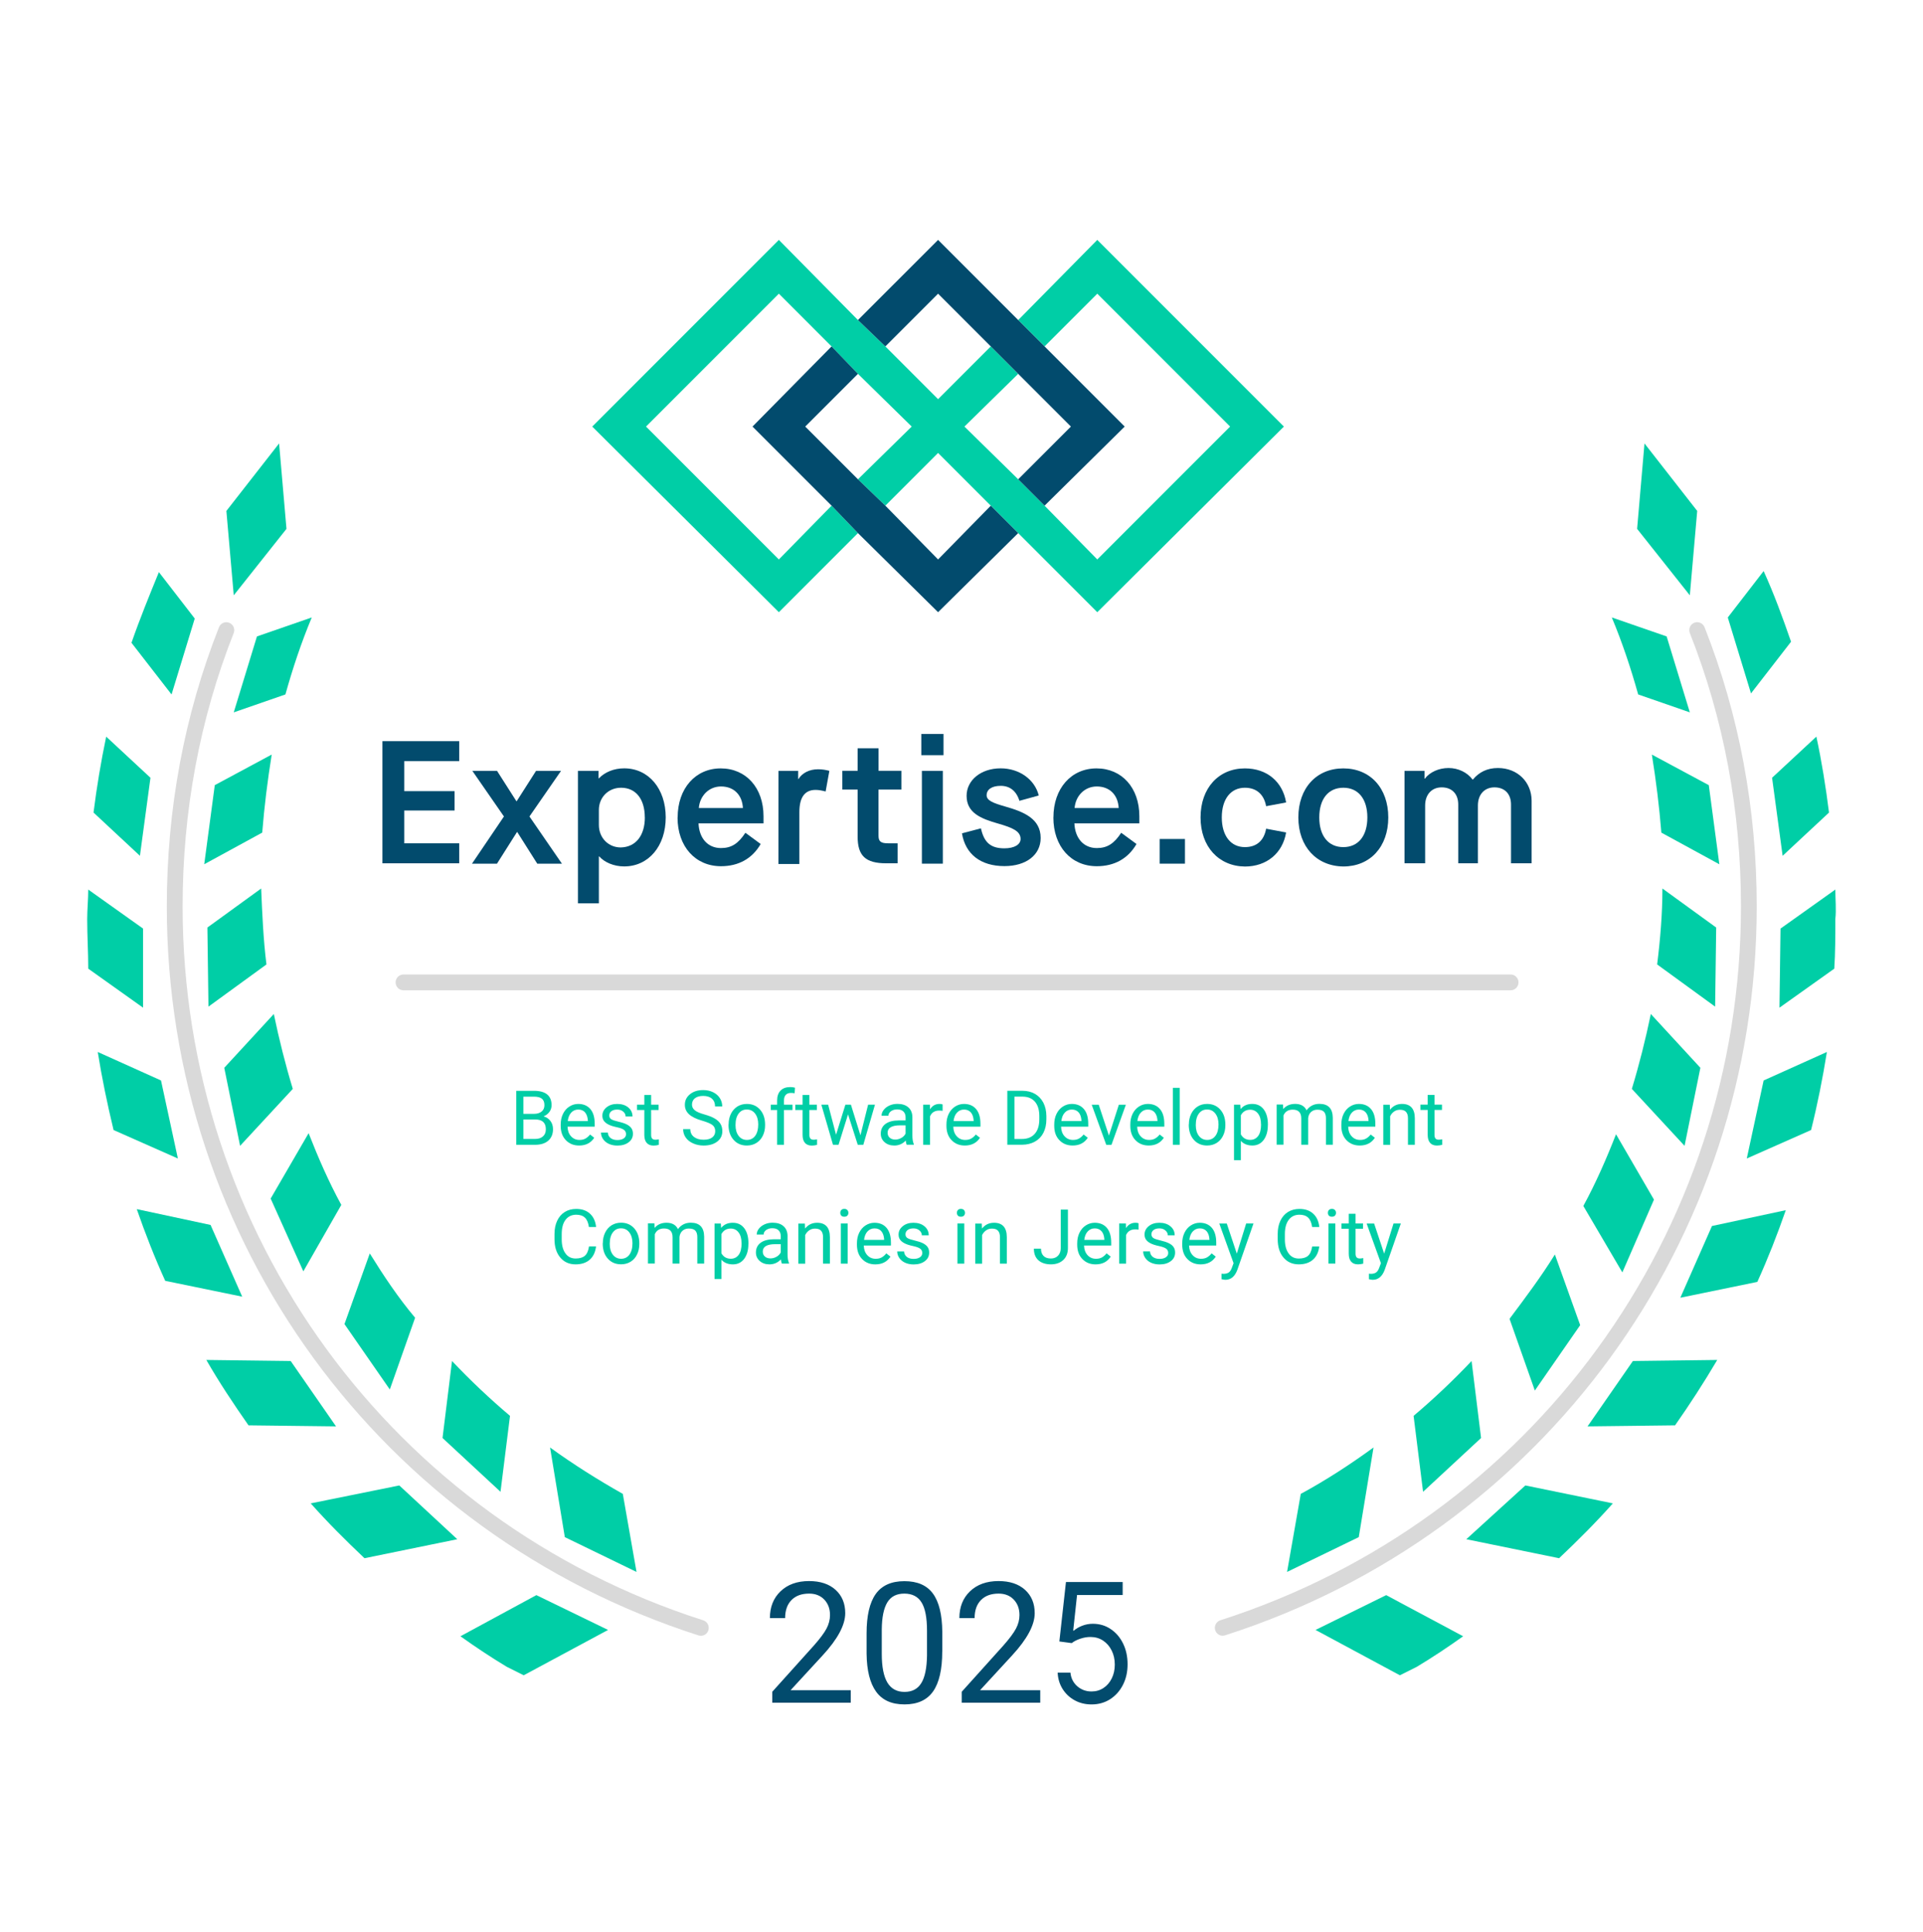 <svg width="220" height="221" viewBox="0 0 220 221" fill="none" xmlns="http://www.w3.org/2000/svg">
<g opacity="0.15">
<path d="M172.818 113.264H46.163C45.663 113.264 45.259 112.86 45.259 112.36C45.259 111.859 45.663 111.455 46.163 111.455H172.818C173.319 111.455 173.723 111.859 173.723 112.36C173.723 112.86 173.319 113.264 172.818 113.264Z" fill="black"/>
</g>
<g opacity="0.15">
<path d="M80.179 187.084C80.088 187.084 79.992 187.072 79.901 187.042C43.527 175.378 19.083 141.875 19.083 103.673C19.083 92.515 21.091 81.774 25.054 71.738C25.235 71.273 25.759 71.044 26.23 71.231C26.694 71.412 26.924 71.943 26.737 72.407C22.858 82.226 20.892 92.751 20.892 103.679C20.892 141.091 44.83 173.9 80.456 185.323C80.933 185.474 81.192 185.987 81.041 186.463C80.921 186.849 80.565 187.09 80.179 187.09V187.084Z" fill="black"/>
</g>
<g opacity="0.15">
<path d="M139.888 187.084C139.508 187.084 139.152 186.837 139.025 186.457C138.875 185.98 139.134 185.474 139.61 185.317C175.237 173.894 199.174 141.084 199.174 103.673C199.174 92.744 197.208 82.226 193.324 72.401C193.143 71.936 193.366 71.412 193.831 71.225C194.295 71.044 194.82 71.267 195.007 71.731C198.969 81.767 200.978 92.509 200.978 103.667C200.978 141.868 176.533 175.371 140.159 187.036C140.069 187.066 139.972 187.078 139.882 187.078L139.888 187.084Z" fill="black"/>
</g>
<path d="M32.774 60.487L31.93 50.717L25.898 58.437L26.743 68.087L32.774 60.487Z" fill="#00CEA6"/>
<path d="M22.279 70.743L18.178 65.436C17.093 68.089 16.007 70.743 15.042 73.517L19.626 79.428L22.279 70.743Z" fill="#00CEA6"/>
<path d="M26.742 81.475L32.653 79.425C33.497 76.409 34.462 73.514 35.668 70.619L29.396 72.79L26.742 81.475Z" fill="#00CEA6"/>
<path d="M17.214 88.954L12.148 84.25C11.545 87.145 11.062 90.04 10.7 92.935L16.008 97.88L17.214 88.954Z" fill="#00CEA6"/>
<path d="M31.085 86.301L24.572 89.799L23.365 98.846L30 95.227C30.241 92.211 30.603 89.316 31.085 86.301Z" fill="#00CEA6"/>
<path d="M16.369 106.205L10.096 101.742C10.096 102.828 9.976 104.034 9.976 105.12C9.976 107.05 10.096 108.859 10.096 110.789L16.369 115.252V106.205Z" fill="#00CEA6"/>
<path d="M23.727 106.084L23.848 115.131L30.483 110.306C30.121 107.411 30 104.516 29.879 101.621L23.727 106.084Z" fill="#00CEA6"/>
<path d="M18.42 123.575L11.183 120.318C11.665 123.334 12.268 126.229 12.992 129.245L20.35 132.501L18.42 123.575Z" fill="#00CEA6"/>
<path d="M33.498 124.539C32.653 121.765 31.93 118.87 31.326 115.975L25.657 122.126L27.467 131.053L33.498 124.539Z" fill="#00CEA6"/>
<path d="M24.09 140.1L15.646 138.291C16.611 141.065 17.697 143.84 18.903 146.493L27.709 148.303L24.09 140.1Z" fill="#00CEA6"/>
<path d="M39.047 137.808C37.599 135.154 36.393 132.38 35.307 129.605L30.965 137.084L34.704 145.407L39.047 137.808Z" fill="#00CEA6"/>
<path d="M33.256 155.662L23.606 155.541C25.054 158.074 26.743 160.607 28.431 163.02L38.443 163.14L33.256 155.662Z" fill="#00CEA6"/>
<path d="M47.49 150.715C45.56 148.424 43.872 145.891 42.304 143.357L39.409 151.439L44.596 158.918L47.49 150.715Z" fill="#00CEA6"/>
<path d="M35.548 171.945C37.478 174.116 39.529 176.167 41.7 178.218L52.315 176.046L45.681 169.895L35.548 171.945Z" fill="#00CEA6"/>
<path d="M58.347 161.935C56.055 160.005 53.763 157.833 51.713 155.662L50.627 164.468L57.261 170.619L58.347 161.935Z" fill="#00CEA6"/>
<path d="M52.677 187.144C54.365 188.35 56.175 189.556 57.984 190.642L59.914 191.607L69.564 186.42L61.362 182.439L52.677 187.144Z" fill="#00CEA6"/>
<path d="M62.93 165.553L64.618 175.806L72.821 179.786L71.253 170.86C68.478 169.292 65.583 167.483 62.93 165.553Z" fill="#00CEA6"/>
<path d="M194.169 58.437L188.137 50.717L187.293 60.487L193.324 68.087L194.169 58.437Z" fill="#00CEA6"/>
<path d="M204.904 73.396C203.939 70.622 202.974 67.968 201.768 65.314L197.667 70.622L200.321 79.307L204.904 73.396Z" fill="#00CEA6"/>
<path d="M193.325 81.475L190.671 72.79L184.398 70.619C185.605 73.514 186.57 76.409 187.414 79.425L193.325 81.475Z" fill="#00CEA6"/>
<path d="M203.94 97.88L209.247 92.935C208.885 90.04 208.403 87.024 207.8 84.25L202.733 88.954L203.94 97.88Z" fill="#00CEA6"/>
<path d="M190.067 95.23L196.701 98.849L195.495 89.802L188.981 86.304C189.464 89.319 189.826 92.214 190.067 95.23Z" fill="#00CEA6"/>
<path d="M209.971 101.742L203.699 106.205L203.578 115.252L209.851 110.789C209.971 108.98 209.971 107.05 209.971 105.12C210.092 104.034 209.971 102.828 209.971 101.742Z" fill="#00CEA6"/>
<path d="M196.34 106.084L190.188 101.621C190.188 104.516 189.947 107.411 189.585 110.306L196.219 115.131L196.34 106.084Z" fill="#00CEA6"/>
<path d="M199.838 132.501L207.196 129.245C207.92 126.35 208.523 123.334 209.005 120.318L201.768 123.575L199.838 132.501Z" fill="#00CEA6"/>
<path d="M186.69 124.539L192.722 131.053L194.531 122.126L188.862 115.975C188.259 118.87 187.535 121.765 186.69 124.539Z" fill="#00CEA6"/>
<path d="M192.239 148.424L201.045 146.615C202.251 143.961 203.337 141.186 204.302 138.412L195.858 140.221L192.239 148.424Z" fill="#00CEA6"/>
<path d="M189.222 137.205L184.88 129.727C183.794 132.501 182.588 135.275 181.141 137.929L185.604 145.528L189.222 137.205Z" fill="#00CEA6"/>
<path d="M181.624 163.14L191.636 163.02C193.325 160.607 194.893 158.195 196.461 155.541L186.811 155.662L181.624 163.14Z" fill="#00CEA6"/>
<path d="M180.78 151.56L177.885 143.479C176.317 146.012 174.508 148.424 172.698 150.837L175.593 159.039L180.78 151.56Z" fill="#00CEA6"/>
<path d="M167.752 176.046L178.367 178.218C180.538 176.167 182.589 174.116 184.519 171.945L174.507 169.895L167.752 176.046Z" fill="#00CEA6"/>
<path d="M162.806 170.619L169.441 164.468L168.355 155.662C166.304 157.833 164.013 160.005 161.721 161.935L162.806 170.619Z" fill="#00CEA6"/>
<path d="M150.503 186.42L160.153 191.607L162.083 190.642C163.892 189.556 165.702 188.35 167.39 187.144L158.585 182.439L150.503 186.42Z" fill="#00CEA6"/>
<path d="M157.137 165.553C154.484 167.483 151.709 169.292 148.814 170.86L147.246 179.786L155.449 175.806L157.137 165.553Z" fill="#00CEA6"/>
<path d="M146.884 48.788L125.534 27.438L116.487 36.605L119.502 39.62L125.534 33.589L140.732 48.788L125.534 63.986L119.502 57.835L116.487 54.819L110.335 48.788L116.487 42.757L113.351 39.62L107.319 45.652L101.288 39.62L98.152 36.605L89.105 27.438L67.755 48.788L89.105 70.018L98.152 60.971L95.136 57.835L89.105 63.986L73.907 48.788L89.105 33.589L95.136 39.62L98.152 42.757L104.304 48.788L98.152 54.819L101.288 57.835L107.319 51.803L113.351 57.835L116.487 60.971L125.534 70.018L146.884 48.788Z" fill="#00CEA6"/>
<path d="M107.32 33.589L113.351 39.62L116.487 42.757L122.518 48.788L116.487 54.819L119.503 57.835L128.67 48.788L119.503 39.62L116.487 36.605L107.32 27.438L98.152 36.605L101.288 39.62L107.32 33.589ZM113.351 57.835L107.32 63.986L101.288 57.835L98.152 54.819L92.121 48.788L98.152 42.757L95.137 39.62L86.09 48.788L95.137 57.835L98.152 60.971L107.32 70.018L116.487 60.971L113.351 57.835Z" fill="#024B6D"/>
<path d="M43.751 84.769H52.538V87.055H46.248V90.487H52.002V92.701H46.248V96.452H52.538V98.738H43.751" fill="#024B6D"/>
<path d="M57.653 93.383L54.04 88.166H56.863L59.076 91.634H59.112L61.326 88.166H64.185L60.572 93.383L64.287 98.781H61.465L59.179 95.168H59.143L56.857 98.781H53.998" fill="#024B6D"/>
<path d="M73.768 93.492C73.768 91.381 72.73 90.096 71.054 90.096C69.588 90.096 68.514 91.206 68.514 92.636V94.348C68.514 95.814 69.588 96.924 71.017 96.924C72.73 96.888 73.774 95.567 73.774 93.492H73.768ZM66.12 88.166H68.478V89.023H68.514C69.196 88.311 70.233 87.877 71.409 87.877C74.196 87.877 76.162 90.199 76.162 93.486C76.162 96.773 74.196 99.095 71.409 99.095C70.227 99.095 69.16 98.631 68.551 97.949H68.514V103.311H66.12" fill="#024B6D"/>
<path d="M84.992 92.418C84.92 90.953 83.991 89.951 82.489 89.951C81.096 89.951 80.059 91.025 79.95 92.418H84.992ZM77.526 93.492C77.526 90.169 79.564 87.883 82.453 87.883C85.342 87.883 87.35 90.096 87.35 93.353V94.173H79.914C79.987 95.856 80.951 96.996 82.489 96.996C83.671 96.996 84.456 96.495 85.276 95.247L87.025 96.531C86.06 98.208 84.486 99.071 82.483 99.071C79.552 99.071 77.514 96.821 77.514 93.498L77.526 93.492Z" fill="#024B6D"/>
<path d="M89.064 88.165H91.313V89.094H91.35C91.778 88.419 92.562 87.984 93.599 87.984C94.064 87.984 94.492 88.057 94.884 88.165L94.456 90.523C94.027 90.415 93.671 90.343 93.31 90.343C92.091 90.343 91.452 91.163 91.452 92.882V98.816H89.058" fill="#024B6D"/>
<path d="M100.505 90.306V95.56C100.505 96.235 100.752 96.452 101.614 96.452H102.688V98.738H101.403C99.009 98.738 98.116 97.882 98.116 95.668V90.306H96.367V88.159H98.116V85.584H100.511V88.159H103.122V90.306" fill="#024B6D"/>
<path d="M105.469 88.165H107.863V98.78H105.469V88.165ZM105.402 83.943H107.941V86.374H105.402V83.943Z" fill="#024B6D"/>
<path d="M110.046 95.313L112.223 94.74C112.579 96.351 113.333 97.026 114.901 97.026C116.047 97.026 116.759 96.598 116.759 95.953C116.759 95.06 115.83 94.668 114.226 94.204C112.187 93.631 110.583 92.955 110.583 91.019C110.583 89.234 112.223 87.877 114.479 87.877C116.584 87.877 118.375 89.125 118.839 90.983L116.626 91.592C116.27 90.446 115.516 89.879 114.485 89.879C113.454 89.879 112.875 90.308 112.875 90.953C112.875 91.562 113.622 91.846 114.979 92.237C117.127 92.847 119.056 93.631 119.056 95.844C119.056 97.774 117.41 99.059 114.913 99.059C112.199 99.059 110.444 97.702 110.052 95.307L110.046 95.313Z" fill="#024B6D"/>
<path d="M127.982 92.418C127.91 90.953 126.981 89.951 125.479 89.951C124.086 89.951 123.049 91.025 122.94 92.418H127.982ZM120.516 93.492C120.516 90.169 122.554 87.883 125.449 87.883C128.344 87.883 130.347 90.096 130.347 93.353V94.173H122.916C122.989 95.856 123.954 96.996 125.485 96.996C126.668 96.996 127.452 96.495 128.272 95.247L130.021 96.531C129.056 98.208 127.482 99.071 125.479 99.071C122.548 99.071 120.51 96.821 120.51 93.498L120.516 93.492Z" fill="#024B6D"/>
<path d="M132.669 98.78H135.564V95.957H132.669V98.78Z" fill="#024B6D"/>
<path d="M137.349 93.492C137.349 90.132 139.423 87.883 142.421 87.883C144.96 87.883 146.745 89.421 147.137 91.779L144.851 92.207C144.604 90.85 143.742 90.096 142.421 90.096C140.811 90.096 139.779 91.381 139.779 93.492C139.779 95.603 140.817 96.887 142.421 96.887C143.778 96.887 144.604 96.133 144.851 94.782L147.137 95.211C146.745 97.569 144.924 99.107 142.421 99.107C139.417 99.071 137.349 96.821 137.349 93.498V93.492Z" fill="#024B6D"/>
<path d="M156.432 93.492C156.432 91.381 155.395 90.096 153.682 90.096C151.969 90.096 150.931 91.381 150.931 93.492C150.931 95.603 151.969 96.887 153.682 96.887C155.395 96.887 156.432 95.603 156.432 93.492ZM148.537 93.492C148.537 90.132 150.612 87.883 153.682 87.883C156.752 87.883 158.826 90.132 158.826 93.492C158.826 96.851 156.758 99.101 153.682 99.101C150.606 99.065 148.537 96.815 148.537 93.492Z" fill="#024B6D"/>
<path d="M160.72 88.165H162.969V89.058H163.006C163.579 88.304 164.616 87.84 165.72 87.84C166.823 87.84 167.867 88.34 168.47 89.161H168.506C169.218 88.304 170.153 87.84 171.365 87.84C173.651 87.84 175.225 89.486 175.225 91.591V98.738H172.867V92.019C172.867 90.771 172.119 90.053 170.973 90.053C169.827 90.053 169.079 90.874 169.079 92.128V98.738H166.829V92.019C166.829 90.771 166.082 90.053 164.936 90.053C163.79 90.053 163.042 90.874 163.042 92.128V98.738H160.684V88.159" fill="#024B6D"/>
<path d="M59.063 130.934V124.758H61.084C61.753 124.758 62.26 124.897 62.598 125.174C62.935 125.451 63.104 125.862 63.104 126.404C63.104 126.694 63.02 126.947 62.857 127.17C62.694 127.393 62.471 127.562 62.188 127.683C62.519 127.773 62.785 127.954 62.978 128.214C63.171 128.473 63.267 128.787 63.267 129.149C63.267 129.703 63.086 130.138 62.73 130.457C62.369 130.777 61.862 130.934 61.211 130.934H59.069H59.063ZM59.878 127.393H61.108C61.464 127.393 61.747 127.303 61.965 127.128C62.182 126.953 62.284 126.706 62.284 126.398C62.284 126.061 62.188 125.813 61.989 125.656C61.79 125.5 61.488 125.427 61.084 125.427H59.878V127.393ZM59.878 128.045V130.264H61.223C61.603 130.264 61.898 130.168 62.121 129.969C62.344 129.77 62.447 129.504 62.447 129.155C62.447 128.413 62.043 128.039 61.235 128.039H59.878V128.045Z" fill="#00CEA6"/>
<path d="M66.252 131.017C65.631 131.017 65.124 130.812 64.733 130.402C64.341 129.992 64.147 129.449 64.147 128.762V128.617C64.147 128.165 64.232 127.755 64.407 127.399C64.582 127.043 64.823 126.759 65.137 126.56C65.45 126.361 65.788 126.259 66.15 126.259C66.747 126.259 67.211 126.458 67.543 126.85C67.875 127.242 68.038 127.803 68.038 128.539V128.864H64.931C64.944 129.317 65.076 129.685 65.33 129.962C65.583 130.239 65.903 130.378 66.295 130.378C66.572 130.378 66.807 130.324 67 130.209C67.193 130.095 67.362 129.944 67.507 129.757L67.983 130.131C67.597 130.722 67.024 131.017 66.252 131.017ZM66.15 126.904C65.836 126.904 65.565 127.019 65.354 127.248C65.137 127.477 65.004 127.803 64.956 128.219H67.254V128.159C67.229 127.761 67.121 127.453 66.934 127.23C66.747 127.007 66.481 126.904 66.156 126.904H66.15Z" fill="#00CEA6"/>
<path d="M71.621 129.715C71.621 129.504 71.542 129.341 71.379 129.22C71.223 129.099 70.939 129.003 70.547 128.919C70.149 128.834 69.835 128.732 69.6 128.611C69.365 128.49 69.196 128.352 69.082 128.189C68.967 128.026 68.913 127.833 68.913 127.604C68.913 127.23 69.07 126.91 69.389 126.651C69.709 126.391 70.113 126.259 70.607 126.259C71.126 126.259 71.548 126.391 71.874 126.663C72.2 126.934 72.362 127.278 72.362 127.694H71.572C71.572 127.477 71.482 127.296 71.301 127.139C71.12 126.983 70.891 126.904 70.614 126.904C70.336 126.904 70.107 126.964 69.944 127.091C69.781 127.218 69.703 127.381 69.703 127.58C69.703 127.767 69.775 127.911 69.926 128.008C70.077 128.104 70.348 128.195 70.74 128.285C71.132 128.376 71.452 128.478 71.693 128.599C71.934 128.72 72.115 128.864 72.236 129.039C72.35 129.208 72.411 129.419 72.411 129.666C72.411 130.077 72.248 130.402 71.916 130.649C71.591 130.897 71.162 131.023 70.638 131.023C70.27 131.023 69.944 130.957 69.66 130.83C69.377 130.698 69.154 130.517 68.997 130.288C68.834 130.052 68.756 129.805 68.756 129.534H69.54C69.552 129.799 69.66 130.004 69.853 130.161C70.053 130.318 70.312 130.39 70.632 130.39C70.927 130.39 71.168 130.33 71.349 130.209C71.53 130.089 71.621 129.926 71.621 129.727V129.715Z" fill="#00CEA6"/>
<path d="M74.491 125.234V126.344H75.348V126.953H74.491V129.8C74.491 129.987 74.527 130.12 74.606 130.216C74.684 130.313 74.811 130.355 74.998 130.355C75.088 130.355 75.215 130.337 75.372 130.307V130.94C75.167 130.994 74.968 131.024 74.769 131.024C74.419 131.024 74.153 130.916 73.978 130.705C73.798 130.494 73.713 130.192 73.713 129.8V126.953H72.881V126.344H73.713V125.234H74.497H74.491Z" fill="#00CEA6"/>
<path d="M80.354 128.184C79.654 127.985 79.147 127.738 78.828 127.442C78.508 127.147 78.351 126.791 78.351 126.357C78.351 125.868 78.544 125.47 78.936 125.15C79.328 124.831 79.829 124.674 80.45 124.674C80.872 124.674 81.252 124.758 81.584 124.921C81.916 125.084 82.175 125.313 82.356 125.597C82.537 125.886 82.627 126.2 82.627 126.544H81.807C81.807 126.17 81.687 125.874 81.451 125.663C81.216 125.452 80.878 125.343 80.444 125.343C80.04 125.343 79.733 125.434 79.503 125.609C79.28 125.784 79.166 126.031 79.166 126.344C79.166 126.598 79.274 126.809 79.485 126.984C79.696 127.159 80.064 127.315 80.577 127.46C81.09 127.605 81.494 127.762 81.783 127.937C82.073 128.112 82.29 128.311 82.428 128.546C82.567 128.775 82.639 129.052 82.639 129.366C82.639 129.867 82.447 130.265 82.055 130.566C81.662 130.868 81.144 131.019 80.492 131.019C80.07 131.019 79.672 130.94 79.304 130.777C78.936 130.615 78.653 130.391 78.454 130.108C78.255 129.824 78.152 129.505 78.152 129.143H78.973C78.973 129.517 79.111 129.812 79.389 130.03C79.666 130.247 80.034 130.355 80.492 130.355C80.921 130.355 81.252 130.271 81.482 130.09C81.711 129.915 81.825 129.674 81.825 129.372C81.825 129.071 81.717 128.835 81.506 128.673C81.295 128.51 80.909 128.347 80.354 128.184Z" fill="#00CEA6"/>
<path d="M83.357 128.599C83.357 128.147 83.447 127.742 83.622 127.387C83.797 127.031 84.044 126.753 84.358 126.554C84.672 126.361 85.034 126.259 85.438 126.259C86.065 126.259 86.565 126.476 86.951 126.91C87.337 127.344 87.53 127.917 87.53 128.635V128.689C87.53 129.136 87.446 129.54 87.271 129.89C87.102 130.245 86.855 130.523 86.535 130.722C86.216 130.921 85.854 131.017 85.438 131.017C84.816 131.017 84.31 130.8 83.924 130.366C83.538 129.932 83.345 129.359 83.345 128.647V128.593L83.357 128.599ZM84.147 128.689C84.147 129.196 84.267 129.606 84.503 129.914C84.738 130.221 85.058 130.378 85.45 130.378C85.842 130.378 86.167 130.221 86.397 129.908C86.626 129.594 86.746 129.16 86.746 128.593C86.746 128.092 86.626 127.682 86.391 127.369C86.149 127.055 85.836 126.898 85.438 126.898C85.04 126.898 84.738 127.049 84.503 127.362C84.267 127.67 84.147 128.11 84.147 128.683V128.689Z" fill="#00CEA6"/>
<path d="M88.906 130.934V126.954H88.182V126.345H88.906V125.874C88.906 125.38 89.039 125 89.298 124.734C89.563 124.463 89.931 124.33 90.414 124.33C90.595 124.33 90.775 124.354 90.95 124.402L90.908 125.036C90.775 125.012 90.631 125 90.486 125C90.233 125 90.034 125.072 89.895 125.223C89.756 125.373 89.69 125.585 89.69 125.862V126.345H90.667V126.954H89.69V130.934H88.906Z" fill="#00CEA6"/>
<path d="M92.596 125.234V126.344H93.453V126.953H92.596V129.8C92.596 129.987 92.632 130.12 92.711 130.216C92.789 130.313 92.916 130.355 93.103 130.355C93.193 130.355 93.32 130.337 93.477 130.307V130.94C93.272 130.994 93.073 131.024 92.874 131.024C92.524 131.024 92.258 130.916 92.084 130.705C91.903 130.494 91.818 130.192 91.818 129.8V126.953H90.986V126.344H91.818V125.234H92.602H92.596Z" fill="#00CEA6"/>
<path d="M98.435 129.856L99.316 126.346H100.1L98.767 130.935H98.133L97.018 127.455L95.932 130.935H95.299L93.966 126.346H94.744L95.648 129.783L96.716 126.346H97.349L98.441 129.856H98.435Z" fill="#00CEA6"/>
<path d="M103.73 130.933C103.688 130.843 103.646 130.68 103.621 130.451C103.26 130.831 102.819 131.018 102.313 131.018C101.86 131.018 101.486 130.891 101.197 130.632C100.907 130.378 100.763 130.053 100.763 129.661C100.763 129.184 100.944 128.81 101.305 128.545C101.667 128.279 102.18 128.147 102.837 128.147H103.603V127.785C103.603 127.507 103.519 127.29 103.356 127.127C103.193 126.965 102.952 126.886 102.632 126.886C102.355 126.886 102.12 126.959 101.927 127.097C101.74 127.236 101.643 127.411 101.643 127.61H100.853C100.853 127.381 100.932 127.158 101.094 126.947C101.257 126.735 101.48 126.567 101.758 126.44C102.035 126.313 102.343 126.253 102.675 126.253C103.205 126.253 103.615 126.386 103.917 126.651C104.219 126.916 104.369 127.278 104.381 127.743V129.854C104.381 130.276 104.436 130.607 104.544 130.861V130.927H103.724L103.73 130.933ZM102.427 130.336C102.675 130.336 102.904 130.27 103.127 130.143C103.35 130.016 103.507 129.848 103.603 129.648V128.708H102.988C102.029 128.708 101.547 128.991 101.547 129.552C101.547 129.799 101.631 129.992 101.794 130.131C101.957 130.27 102.168 130.336 102.427 130.336Z" fill="#00CEA6"/>
<path d="M107.839 127.049C107.718 127.031 107.591 127.019 107.453 127.019C106.94 127.019 106.59 127.236 106.403 127.676V130.933H105.619V126.343H106.385L106.397 126.874C106.656 126.464 107.018 126.259 107.489 126.259C107.64 126.259 107.76 126.277 107.839 126.319V127.049Z" fill="#00CEA6"/>
<path d="M110.382 131.017C109.761 131.017 109.254 130.812 108.862 130.402C108.47 129.992 108.277 129.449 108.277 128.762V128.617C108.277 128.165 108.361 127.755 108.536 127.399C108.711 127.043 108.952 126.759 109.266 126.56C109.58 126.361 109.917 126.259 110.279 126.259C110.876 126.259 111.341 126.458 111.672 126.85C112.004 127.242 112.167 127.803 112.167 128.539V128.864H109.061C109.073 129.317 109.206 129.685 109.459 129.962C109.712 130.239 110.032 130.378 110.424 130.378C110.701 130.378 110.937 130.324 111.13 130.209C111.323 130.095 111.491 129.944 111.636 129.757L112.113 130.131C111.727 130.722 111.154 131.017 110.382 131.017ZM110.285 126.904C109.972 126.904 109.706 127.019 109.489 127.248C109.272 127.477 109.139 127.803 109.091 128.219H111.389V128.159C111.365 127.761 111.262 127.453 111.069 127.23C110.876 127.013 110.617 126.904 110.291 126.904H110.285Z" fill="#00CEA6"/>
<path d="M115.241 130.932V124.756H116.984C117.521 124.756 117.997 124.876 118.408 125.112C118.818 125.347 119.137 125.685 119.367 126.125C119.59 126.565 119.704 127.066 119.71 127.633V128.025C119.71 128.61 119.596 129.116 119.373 129.557C119.149 129.997 118.83 130.329 118.408 130.564C117.991 130.799 117.503 130.92 116.948 130.926H115.241V130.932ZM116.055 125.425V130.268H116.912C117.539 130.268 118.028 130.075 118.377 129.683C118.727 129.291 118.902 128.736 118.902 128.013V127.651C118.902 126.951 118.739 126.402 118.408 126.016C118.076 125.63 117.611 125.431 117.008 125.425H116.055Z" fill="#00CEA6"/>
<path d="M122.714 131.016C122.093 131.016 121.586 130.811 121.194 130.401C120.802 129.991 120.609 129.448 120.609 128.761V128.616C120.609 128.164 120.694 127.754 120.869 127.398C121.044 127.042 121.285 126.758 121.598 126.559C121.912 126.36 122.25 126.258 122.612 126.258C123.209 126.258 123.673 126.457 124.005 126.849C124.337 127.241 124.499 127.802 124.499 128.538V128.863H121.393C121.405 129.316 121.538 129.684 121.791 129.961C122.045 130.238 122.364 130.377 122.756 130.377C123.034 130.377 123.269 130.323 123.462 130.208C123.655 130.094 123.824 129.943 123.969 129.756L124.445 130.13C124.059 130.721 123.486 131.016 122.714 131.016ZM122.618 126.903C122.304 126.903 122.039 127.018 121.822 127.247C121.605 127.476 121.472 127.802 121.424 128.218H123.721V128.158C123.697 127.76 123.595 127.452 123.402 127.229C123.209 127.012 122.949 126.903 122.624 126.903H122.618Z" fill="#00CEA6"/>
<path d="M126.869 129.87L128.003 126.348H128.805L127.158 130.937H126.561L124.896 126.348H125.699L126.863 129.87H126.869Z" fill="#00CEA6"/>
<path d="M131.416 131.016C130.795 131.016 130.289 130.811 129.897 130.401C129.505 129.991 129.312 129.448 129.312 128.761V128.616C129.312 128.164 129.396 127.754 129.571 127.398C129.746 127.042 129.987 126.758 130.301 126.559C130.614 126.36 130.952 126.258 131.314 126.258C131.911 126.258 132.375 126.457 132.707 126.849C133.039 127.241 133.202 127.802 133.202 128.538V128.863H130.096C130.108 129.316 130.24 129.684 130.494 129.961C130.747 130.238 131.067 130.377 131.459 130.377C131.736 130.377 131.971 130.323 132.164 130.208C132.357 130.094 132.526 129.943 132.671 129.756L133.147 130.13C132.761 130.721 132.188 131.016 131.416 131.016ZM131.314 126.903C130.994 126.903 130.735 127.018 130.518 127.247C130.301 127.476 130.168 127.802 130.12 128.218H132.418V128.158C132.393 127.76 132.291 127.452 132.098 127.229C131.905 127.006 131.646 126.903 131.32 126.903H131.314Z" fill="#00CEA6"/>
<path d="M134.963 130.932H134.179V124.418H134.963V130.932Z" fill="#00CEA6"/>
<path d="M136.013 128.598C136.013 128.146 136.104 127.741 136.278 127.386C136.453 127.03 136.701 126.752 137.014 126.553C137.328 126.354 137.69 126.258 138.094 126.258C138.721 126.258 139.222 126.475 139.608 126.909C139.994 127.343 140.187 127.916 140.187 128.634V128.688C140.187 129.135 140.102 129.539 139.927 129.889C139.758 130.244 139.511 130.522 139.191 130.721C138.872 130.92 138.51 131.016 138.094 131.016C137.473 131.016 136.966 130.799 136.58 130.365C136.194 129.931 136.001 129.358 136.001 128.646V128.592L136.013 128.598ZM136.803 128.688C136.803 129.195 136.924 129.605 137.159 129.913C137.394 130.22 137.714 130.377 138.106 130.377C138.498 130.377 138.824 130.22 139.053 129.907C139.288 129.593 139.403 129.159 139.403 128.592C139.403 128.091 139.282 127.681 139.047 127.368C138.805 127.054 138.492 126.897 138.094 126.897C137.696 126.897 137.394 127.048 137.159 127.362C136.924 127.669 136.803 128.109 136.803 128.682V128.688Z" fill="#00CEA6"/>
<path d="M145.048 128.688C145.048 129.388 144.885 129.949 144.571 130.377C144.252 130.805 143.817 131.016 143.275 131.016C142.732 131.016 142.279 130.842 141.96 130.486V132.693H141.176V126.342H141.893L141.93 126.849C142.249 126.451 142.696 126.258 143.263 126.258C143.829 126.258 144.252 126.463 144.571 126.879C144.891 127.295 145.054 127.874 145.054 128.616V128.688H145.048ZM144.264 128.598C144.264 128.079 144.155 127.669 143.932 127.374C143.709 127.078 143.407 126.921 143.027 126.921C142.551 126.921 142.195 127.132 141.96 127.555V129.744C142.195 130.16 142.551 130.371 143.039 130.371C143.413 130.371 143.715 130.22 143.938 129.925C144.161 129.629 144.27 129.183 144.27 128.598H144.264Z" fill="#00CEA6"/>
<path d="M146.783 126.34L146.808 126.847C147.145 126.449 147.598 126.256 148.171 126.256C148.81 126.256 149.25 126.503 149.479 126.992C149.63 126.769 149.829 126.594 150.077 126.455C150.324 126.322 150.607 126.25 150.945 126.25C151.952 126.25 152.465 126.781 152.477 127.848V130.924H151.693V127.897C151.693 127.571 151.62 127.324 151.47 127.161C151.319 126.998 151.066 126.919 150.716 126.919C150.426 126.919 150.185 127.004 149.992 127.179C149.799 127.354 149.691 127.589 149.66 127.878V130.924H148.87V127.915C148.87 127.245 148.545 126.913 147.893 126.913C147.381 126.913 147.025 127.131 146.838 127.571V130.918H146.054V126.328H146.796L146.783 126.34Z" fill="#00CEA6"/>
<path d="M155.56 131.016C154.939 131.016 154.432 130.811 154.04 130.401C153.648 129.991 153.455 129.448 153.455 128.761V128.616C153.455 128.164 153.54 127.754 153.714 127.398C153.889 127.042 154.131 126.758 154.444 126.559C154.758 126.36 155.096 126.258 155.457 126.258C156.055 126.258 156.519 126.457 156.851 126.849C157.182 127.241 157.345 127.802 157.345 128.538V128.863H154.239C154.251 129.316 154.384 129.684 154.637 129.961C154.89 130.238 155.21 130.377 155.602 130.377C155.88 130.377 156.115 130.323 156.308 130.208C156.501 130.094 156.67 129.943 156.814 129.756L157.291 130.13C156.905 130.721 156.332 131.016 155.56 131.016ZM155.463 126.903C155.15 126.903 154.884 127.018 154.667 127.247C154.45 127.476 154.318 127.802 154.269 128.218H156.567V128.158C156.543 127.76 156.441 127.452 156.248 127.229C156.055 127.012 155.795 126.903 155.469 126.903H155.463Z" fill="#00CEA6"/>
<path d="M158.998 126.342L159.022 126.921C159.372 126.481 159.83 126.258 160.397 126.258C161.368 126.258 161.856 126.807 161.863 127.898V130.932H161.078V127.898C161.078 127.567 161 127.325 160.849 127.162C160.698 127 160.469 126.927 160.156 126.927C159.902 126.927 159.679 126.994 159.486 127.132C159.293 127.271 159.142 127.446 159.04 127.669V130.938H158.256V126.348H158.998V126.342Z" fill="#00CEA6"/>
<path d="M164.112 125.23V126.34H164.968V126.949H164.112V129.796C164.112 129.983 164.148 130.116 164.226 130.212C164.305 130.309 164.431 130.351 164.618 130.351C164.709 130.351 164.836 130.333 164.992 130.303V130.936C164.787 130.99 164.588 131.02 164.389 131.02C164.039 131.02 163.774 130.912 163.599 130.701C163.424 130.49 163.334 130.188 163.334 129.796V126.949H162.501V126.34H163.334V125.23H164.118H164.112Z" fill="#00CEA6"/>
<path d="M68.189 142.563C68.111 143.214 67.869 143.721 67.465 144.077C67.061 144.432 66.519 144.607 65.849 144.607C65.119 144.607 64.534 144.348 64.094 143.823C63.654 143.299 63.437 142.599 63.437 141.724V141.133C63.437 140.56 63.539 140.054 63.744 139.62C63.949 139.185 64.239 138.848 64.613 138.618C64.987 138.383 65.427 138.269 65.921 138.269C66.579 138.269 67.103 138.449 67.501 138.817C67.9 139.185 68.129 139.692 68.195 140.337H67.375C67.302 139.843 67.152 139.487 66.916 139.264C66.681 139.041 66.35 138.932 65.927 138.932C65.409 138.932 64.999 139.125 64.703 139.511C64.407 139.897 64.263 140.446 64.263 141.151V141.749C64.263 142.418 64.401 142.955 64.685 143.347C64.962 143.745 65.354 143.938 65.861 143.938C66.313 143.938 66.663 143.835 66.904 143.63C67.146 143.425 67.308 143.069 67.387 142.557H68.207L68.189 142.563Z" fill="#00CEA6"/>
<path d="M68.967 142.183C68.967 141.731 69.058 141.326 69.233 140.971C69.407 140.615 69.655 140.337 69.968 140.138C70.282 139.945 70.644 139.843 71.048 139.843C71.675 139.843 72.176 140.06 72.562 140.494C72.948 140.928 73.141 141.501 73.141 142.219V142.273C73.141 142.72 73.056 143.124 72.881 143.474C72.713 143.829 72.465 144.107 72.146 144.306C71.826 144.505 71.464 144.601 71.048 144.601C70.427 144.601 69.92 144.384 69.534 143.95C69.148 143.516 68.955 142.943 68.955 142.231V142.177L68.967 142.183ZM69.757 142.279C69.757 142.786 69.878 143.196 70.113 143.504C70.348 143.811 70.668 143.968 71.06 143.968C71.452 143.968 71.778 143.811 72.007 143.498C72.236 143.184 72.357 142.75 72.357 142.183C72.357 141.682 72.236 141.272 72.001 140.959C71.76 140.645 71.446 140.488 71.048 140.488C70.65 140.488 70.348 140.639 70.113 140.953C69.878 141.26 69.757 141.7 69.757 142.273V142.279Z" fill="#00CEA6"/>
<path d="M74.866 139.933L74.89 140.44C75.228 140.042 75.68 139.849 76.253 139.849C76.892 139.849 77.332 140.096 77.562 140.585C77.712 140.361 77.911 140.187 78.159 140.048C78.406 139.915 78.689 139.843 79.027 139.843C80.034 139.843 80.547 140.374 80.559 141.441V144.517H79.775V141.489C79.775 141.164 79.703 140.916 79.552 140.753C79.401 140.591 79.148 140.512 78.798 140.512C78.508 140.512 78.267 140.597 78.074 140.772C77.881 140.946 77.773 141.182 77.737 141.471V144.517H76.946V141.507C76.946 140.838 76.621 140.506 75.969 140.506C75.457 140.506 75.101 140.723 74.914 141.164V144.511H74.13V139.921H74.872L74.866 139.933Z" fill="#00CEA6"/>
<path d="M85.619 142.281C85.619 142.981 85.456 143.542 85.143 143.97C84.823 144.398 84.389 144.609 83.846 144.609C83.303 144.609 82.851 144.434 82.531 144.078V146.286H81.747V139.935H82.465L82.501 140.442C82.821 140.044 83.267 139.851 83.834 139.851C84.401 139.851 84.823 140.056 85.143 140.472C85.462 140.888 85.625 141.467 85.625 142.209V142.281H85.619ZM84.835 142.191C84.835 141.672 84.727 141.262 84.503 140.966C84.28 140.665 83.979 140.514 83.599 140.514C83.122 140.514 82.766 140.725 82.531 141.147V143.337C82.766 143.753 83.122 143.964 83.611 143.964C83.985 143.964 84.286 143.813 84.509 143.518C84.733 143.222 84.841 142.776 84.841 142.191H84.835Z" fill="#00CEA6"/>
<path d="M89.449 144.523C89.407 144.433 89.364 144.27 89.34 144.04C88.978 144.42 88.538 144.607 88.031 144.607C87.579 144.607 87.205 144.481 86.916 144.221C86.626 143.968 86.481 143.642 86.481 143.25C86.481 142.774 86.662 142.4 87.024 142.135C87.386 141.869 87.899 141.737 88.556 141.737H89.322V141.375C89.322 141.097 89.238 140.88 89.075 140.717C88.912 140.554 88.671 140.476 88.351 140.476C88.074 140.476 87.838 140.548 87.645 140.687C87.459 140.826 87.362 141.001 87.362 141.2H86.572C86.572 140.971 86.65 140.747 86.813 140.536C86.976 140.325 87.199 140.156 87.477 140.03C87.754 139.903 88.062 139.843 88.393 139.843C88.924 139.843 89.334 139.975 89.636 140.241C89.937 140.506 90.088 140.868 90.1 141.332V143.443C90.1 143.866 90.154 144.197 90.263 144.451V144.517H89.443L89.449 144.523ZM88.146 143.926C88.393 143.926 88.623 143.86 88.846 143.733C89.069 143.606 89.226 143.437 89.322 143.238V142.297H88.707C87.748 142.297 87.266 142.581 87.266 143.142C87.266 143.389 87.35 143.582 87.513 143.721C87.676 143.86 87.887 143.926 88.146 143.926Z" fill="#00CEA6"/>
<path d="M92.079 139.935L92.103 140.514C92.453 140.074 92.911 139.851 93.478 139.851C94.449 139.851 94.938 140.399 94.944 141.491V144.525H94.16V141.491C94.16 141.159 94.081 140.918 93.93 140.755C93.78 140.592 93.55 140.52 93.237 140.52C92.984 140.52 92.76 140.586 92.567 140.725C92.374 140.864 92.224 141.039 92.115 141.262V144.531H91.331V139.941H92.073L92.079 139.935Z" fill="#00CEA6"/>
<path d="M96.132 138.715C96.132 138.588 96.168 138.48 96.246 138.395C96.325 138.311 96.439 138.263 96.59 138.263C96.741 138.263 96.862 138.305 96.94 138.395C97.018 138.486 97.061 138.588 97.061 138.715C97.061 138.842 97.018 138.95 96.94 139.035C96.862 139.119 96.747 139.161 96.59 139.161C96.433 139.161 96.325 139.119 96.246 139.035C96.168 138.95 96.132 138.842 96.132 138.715ZM96.982 144.523H96.198V139.933H96.982V144.523Z" fill="#00CEA6"/>
<path d="M100.142 144.609C99.521 144.609 99.014 144.404 98.622 143.994C98.23 143.584 98.037 143.041 98.037 142.354V142.209C98.037 141.756 98.122 141.346 98.296 140.99C98.471 140.635 98.713 140.351 99.026 140.152C99.34 139.953 99.678 139.851 100.039 139.851C100.637 139.851 101.101 140.05 101.433 140.442C101.764 140.834 101.927 141.395 101.927 142.13V142.456H98.821C98.833 142.908 98.966 143.276 99.219 143.554C99.472 143.831 99.792 143.97 100.184 143.97C100.462 143.97 100.697 143.916 100.89 143.801C101.083 143.686 101.252 143.536 101.396 143.349L101.873 143.723C101.487 144.314 100.914 144.609 100.142 144.609ZM100.045 140.496C99.732 140.496 99.46 140.611 99.249 140.84C99.032 141.069 98.9 141.395 98.851 141.811H101.149V141.75C101.125 141.352 101.017 141.045 100.83 140.822C100.643 140.598 100.377 140.496 100.052 140.496H100.045Z" fill="#00CEA6"/>
<path d="M105.51 143.306C105.51 143.095 105.432 142.933 105.269 142.812C105.112 142.691 104.829 142.595 104.437 142.51C104.039 142.426 103.725 142.323 103.49 142.203C103.255 142.082 103.086 141.943 102.971 141.781C102.857 141.618 102.802 141.425 102.802 141.196C102.802 140.822 102.959 140.502 103.279 140.243C103.598 139.983 104.003 139.851 104.497 139.851C105.016 139.851 105.438 139.983 105.764 140.255C106.089 140.526 106.252 140.87 106.252 141.286H105.462C105.462 141.069 105.372 140.888 105.191 140.731C105.01 140.574 104.781 140.496 104.503 140.496C104.226 140.496 103.996 140.556 103.834 140.683C103.671 140.81 103.592 140.972 103.592 141.171C103.592 141.358 103.665 141.503 103.816 141.6C103.966 141.696 104.238 141.787 104.63 141.877C105.022 141.968 105.341 142.07 105.583 142.191C105.824 142.311 106.005 142.456 106.126 142.631C106.24 142.8 106.3 143.011 106.3 143.258C106.3 143.668 106.138 143.994 105.806 144.241C105.48 144.489 105.052 144.615 104.527 144.615C104.159 144.615 103.834 144.549 103.55 144.422C103.267 144.29 103.044 144.109 102.887 143.879C102.724 143.644 102.646 143.397 102.646 143.126H103.43C103.442 143.391 103.55 143.596 103.743 143.753C103.942 143.91 104.202 143.982 104.521 143.982C104.817 143.982 105.058 143.922 105.239 143.801C105.42 143.68 105.51 143.518 105.51 143.319V143.306Z" fill="#00CEA6"/>
<path d="M109.473 138.715C109.473 138.588 109.509 138.48 109.587 138.395C109.666 138.311 109.78 138.263 109.931 138.263C110.082 138.263 110.202 138.305 110.281 138.395C110.359 138.486 110.401 138.588 110.401 138.715C110.401 138.842 110.359 138.95 110.281 139.035C110.202 139.119 110.088 139.161 109.931 139.161C109.774 139.161 109.666 139.119 109.587 139.035C109.509 138.95 109.473 138.842 109.473 138.715ZM110.317 144.523H109.533V139.933H110.317V144.523Z" fill="#00CEA6"/>
<path d="M112.319 139.935L112.343 140.514C112.693 140.074 113.151 139.851 113.718 139.851C114.689 139.851 115.178 140.399 115.184 141.491V144.525H114.4V141.491C114.4 141.159 114.322 140.918 114.171 140.755C114.02 140.592 113.791 140.52 113.477 140.52C113.224 140.52 113.001 140.586 112.808 140.725C112.615 140.864 112.464 141.039 112.355 141.262V144.531H111.571V139.941H112.313L112.319 139.935Z" fill="#00CEA6"/>
<path d="M121.356 138.346H122.176V142.718C122.176 143.31 122.002 143.774 121.646 144.106C121.29 144.437 120.819 144.606 120.228 144.606C119.637 144.606 119.137 144.449 118.793 144.136C118.449 143.822 118.28 143.382 118.28 142.815H119.094C119.094 143.171 119.191 143.442 119.384 143.641C119.577 143.84 119.86 143.937 120.228 143.937C120.566 143.937 120.837 143.828 121.043 143.617C121.248 143.406 121.356 143.111 121.356 142.725V138.34V138.346Z" fill="#00CEA6"/>
<path d="M125.342 144.608C124.721 144.608 124.214 144.403 123.822 143.993C123.43 143.583 123.237 143.04 123.237 142.353V142.208C123.237 141.755 123.322 141.345 123.497 140.99C123.672 140.634 123.913 140.35 124.226 140.151C124.54 139.952 124.878 139.85 125.24 139.85C125.837 139.85 126.301 140.049 126.633 140.441C126.965 140.833 127.127 141.394 127.127 142.129V142.455H124.021C124.033 142.907 124.166 143.275 124.419 143.553C124.673 143.83 124.992 143.969 125.384 143.969C125.662 143.969 125.897 143.915 126.09 143.8C126.283 143.685 126.452 143.535 126.597 143.348L127.073 143.722C126.687 144.313 126.114 144.608 125.342 144.608ZM125.24 140.495C124.926 140.495 124.661 140.61 124.444 140.839C124.226 141.068 124.094 141.394 124.045 141.81H126.343V141.749C126.319 141.351 126.217 141.044 126.024 140.821C125.831 140.604 125.571 140.495 125.246 140.495H125.24Z" fill="#00CEA6"/>
<path d="M130.259 140.64C130.138 140.622 130.011 140.61 129.873 140.61C129.36 140.61 129.01 140.827 128.823 141.267V144.524H128.039V139.934H128.805L128.817 140.465C129.076 140.055 129.438 139.85 129.909 139.85C130.059 139.85 130.18 139.868 130.259 139.91V140.64Z" fill="#00CEA6"/>
<path d="M133.648 143.305C133.648 143.094 133.57 142.932 133.407 142.811C133.244 142.69 132.966 142.594 132.574 142.509C132.176 142.425 131.863 142.322 131.628 142.202C131.392 142.081 131.223 141.942 131.109 141.78C130.994 141.617 130.94 141.418 130.94 141.195C130.94 140.821 131.097 140.501 131.416 140.242C131.736 139.982 132.14 139.85 132.635 139.85C133.153 139.85 133.576 139.982 133.901 140.254C134.227 140.525 134.39 140.863 134.39 141.285H133.6C133.6 141.068 133.509 140.887 133.328 140.73C133.147 140.573 132.918 140.495 132.641 140.495C132.363 140.495 132.134 140.555 131.971 140.682C131.808 140.809 131.73 140.971 131.73 141.17C131.73 141.357 131.802 141.502 131.953 141.599C132.104 141.695 132.375 141.786 132.767 141.876C133.159 141.967 133.473 142.069 133.72 142.19C133.968 142.31 134.143 142.455 134.263 142.63C134.378 142.799 134.438 143.01 134.438 143.257C134.438 143.667 134.275 143.993 133.944 144.24C133.618 144.488 133.19 144.614 132.665 144.614C132.297 144.614 131.971 144.548 131.688 144.421C131.404 144.295 131.187 144.108 131.024 143.878C130.862 143.643 130.783 143.39 130.783 143.125H131.567C131.579 143.39 131.688 143.595 131.881 143.752C132.08 143.903 132.339 143.981 132.659 143.981C132.954 143.981 133.196 143.921 133.377 143.8C133.558 143.679 133.648 143.523 133.648 143.318V143.305Z" fill="#00CEA6"/>
<path d="M137.357 144.608C136.736 144.608 136.229 144.403 135.837 143.993C135.445 143.583 135.252 143.04 135.252 142.353V142.208C135.252 141.755 135.337 141.345 135.512 140.99C135.687 140.634 135.928 140.35 136.242 140.151C136.555 139.952 136.893 139.85 137.255 139.85C137.852 139.85 138.316 140.049 138.648 140.441C138.98 140.833 139.143 141.394 139.143 142.129V142.455H136.036C136.049 142.907 136.181 143.275 136.435 143.553C136.688 143.83 137.008 143.969 137.4 143.969C137.677 143.969 137.912 143.915 138.105 143.8C138.298 143.685 138.467 143.535 138.612 143.348L139.088 143.722C138.702 144.313 138.129 144.608 137.357 144.608ZM137.261 140.495C136.947 140.495 136.682 140.61 136.465 140.839C136.248 141.068 136.115 141.394 136.067 141.81H138.365V141.749C138.34 141.351 138.238 141.044 138.045 140.821C137.852 140.604 137.593 140.495 137.267 140.495H137.261Z" fill="#00CEA6"/>
<path d="M141.501 143.369L142.568 139.932H143.406L141.561 145.227C141.277 145.993 140.819 146.373 140.198 146.373L140.047 146.361L139.752 146.307V145.673L139.963 145.691C140.228 145.691 140.433 145.637 140.584 145.529C140.735 145.42 140.855 145.227 140.952 144.938L141.127 144.473L139.492 139.938H140.349L141.495 143.375L141.501 143.369Z" fill="#00CEA6"/>
<path d="M150.927 142.562C150.849 143.213 150.608 143.72 150.204 144.076C149.8 144.431 149.257 144.606 148.587 144.606C147.858 144.606 147.272 144.347 146.832 143.822C146.392 143.298 146.175 142.598 146.175 141.723V141.132C146.175 140.559 146.277 140.053 146.482 139.619C146.687 139.184 146.977 138.847 147.351 138.617C147.725 138.388 148.165 138.268 148.66 138.268C149.317 138.268 149.842 138.449 150.24 138.816C150.638 139.184 150.867 139.691 150.933 140.336H150.113C150.041 139.842 149.89 139.486 149.655 139.263C149.42 139.04 149.088 138.931 148.666 138.931C148.147 138.931 147.737 139.124 147.441 139.51C147.146 139.896 146.995 140.439 146.995 141.15V141.748C146.995 142.417 147.134 142.954 147.417 143.346C147.695 143.744 148.087 143.943 148.593 143.943C149.046 143.943 149.395 143.84 149.637 143.635C149.878 143.43 150.041 143.074 150.119 142.562H150.939H150.927Z" fill="#00CEA6"/>
<path d="M151.916 138.714C151.916 138.587 151.952 138.479 152.031 138.394C152.109 138.31 152.224 138.262 152.374 138.262C152.525 138.262 152.646 138.304 152.724 138.394C152.803 138.485 152.845 138.587 152.845 138.714C152.845 138.841 152.803 138.949 152.724 139.034C152.646 139.118 152.531 139.16 152.374 139.16C152.218 139.16 152.109 139.118 152.031 139.034C151.952 138.949 151.916 138.841 151.916 138.714ZM152.766 144.522H151.982V139.932H152.766V144.522Z" fill="#00CEA6"/>
<path d="M155.082 138.822V139.932H155.938V140.535H155.082V143.382C155.082 143.563 155.118 143.701 155.197 143.798C155.275 143.888 155.402 143.937 155.589 143.937C155.679 143.937 155.806 143.919 155.963 143.888V144.522C155.758 144.576 155.558 144.606 155.359 144.606C155.01 144.606 154.744 144.498 154.569 144.287C154.388 144.075 154.304 143.774 154.304 143.382V140.535H153.472V139.932H154.304V138.822H155.088H155.082Z" fill="#00CEA6"/>
<path d="M158.358 143.369L159.426 139.932H160.264L158.418 145.227C158.135 145.993 157.676 146.373 157.055 146.373L156.904 146.361L156.609 146.307V145.673L156.82 145.691C157.085 145.691 157.29 145.637 157.441 145.529C157.592 145.42 157.713 145.227 157.809 144.938L157.984 144.473L156.35 139.938H157.206L158.352 143.375L158.358 143.369Z" fill="#00CEA6"/>
<path d="M97.344 194.744H88.352V193.49L93.104 188.212C93.81 187.416 94.292 186.765 94.558 186.264C94.823 185.764 94.956 185.251 94.956 184.714C94.956 183.996 94.739 183.411 94.304 182.953C93.87 182.495 93.291 182.265 92.567 182.265C91.699 182.265 91.029 182.513 90.547 183.007C90.064 183.502 89.823 184.189 89.823 185.064H88.08C88.08 183.803 88.484 182.778 89.298 182C90.113 181.222 91.198 180.83 92.561 180.83C93.834 180.83 94.847 181.162 95.589 181.831C96.331 182.501 96.699 183.393 96.699 184.503C96.699 185.854 95.836 187.464 94.117 189.328L90.444 193.315H97.332V194.738L97.344 194.744Z" fill="#024B6D"/>
<path d="M107.796 188.893C107.796 190.938 107.447 192.452 106.753 193.447C106.053 194.442 104.968 194.937 103.484 194.937C102 194.937 100.939 194.454 100.233 193.483C99.528 192.512 99.166 191.065 99.142 189.135V186.807C99.142 184.792 99.491 183.29 100.185 182.313C100.879 181.336 101.976 180.842 103.466 180.842C104.956 180.842 106.029 181.312 106.729 182.259C107.428 183.206 107.784 184.666 107.802 186.638V188.899L107.796 188.893ZM106.053 186.505C106.053 185.027 105.848 183.954 105.432 183.278C105.016 182.603 104.359 182.265 103.46 182.265C102.561 182.265 101.916 182.603 101.512 183.272C101.102 183.948 100.891 184.979 100.879 186.372V189.159C100.879 190.642 101.096 191.734 101.524 192.446C101.952 193.151 102.604 193.507 103.478 193.507C104.353 193.507 104.98 193.176 105.396 192.506C105.812 191.843 106.029 190.793 106.053 189.358V186.505Z" fill="#024B6D"/>
<path d="M119.021 194.744H110.028V193.49L114.781 188.212C115.486 187.416 115.969 186.765 116.234 186.264C116.5 185.764 116.632 185.251 116.632 184.714C116.632 183.996 116.415 183.411 115.981 182.953C115.547 182.495 114.968 182.265 114.244 182.265C113.376 182.265 112.706 182.513 112.224 183.007C111.741 183.502 111.5 184.189 111.5 185.064H109.757C109.757 183.803 110.161 182.778 110.975 182C111.789 181.222 112.875 180.83 114.238 180.83C115.511 180.83 116.524 181.162 117.266 181.831C118.008 182.501 118.375 183.393 118.375 184.503C118.375 185.854 117.513 187.464 115.794 189.328L112.121 193.315H119.009V194.738L119.021 194.744Z" fill="#024B6D"/>
<path d="M124.878 194.94C124.163 194.94 123.518 194.783 122.945 194.468C122.372 194.154 121.913 193.722 121.567 193.174C121.222 192.625 121.033 192 121 191.299H122.463C122.52 191.924 122.776 192.441 123.232 192.85C123.691 193.254 124.24 193.457 124.878 193.457C125.39 193.457 125.846 193.324 126.244 193.059C126.646 192.794 126.961 192.43 127.189 191.966C127.421 191.499 127.537 190.971 127.537 190.382C127.537 189.779 127.417 189.242 127.177 188.77C126.941 188.293 126.616 187.918 126.201 187.644C125.787 187.369 125.313 187.23 124.78 187.226C124.398 187.221 124.006 187.286 123.604 187.421C123.201 187.552 122.87 187.72 122.61 187.927L121.195 187.738L121.951 180.94H128.439V182.424H123.22L122.78 186.497H122.854C123.11 186.272 123.431 186.086 123.817 185.938C124.203 185.789 124.606 185.715 125.024 185.715C125.789 185.715 126.47 185.917 127.067 186.322C127.669 186.722 128.14 187.271 128.482 187.967C128.827 188.664 129 189.46 129 190.355C129 191.236 128.821 192.023 128.463 192.715C128.11 193.403 127.622 193.947 127 194.347C126.378 194.743 125.671 194.94 124.878 194.94Z" fill="#024B6D"/>
</svg>
